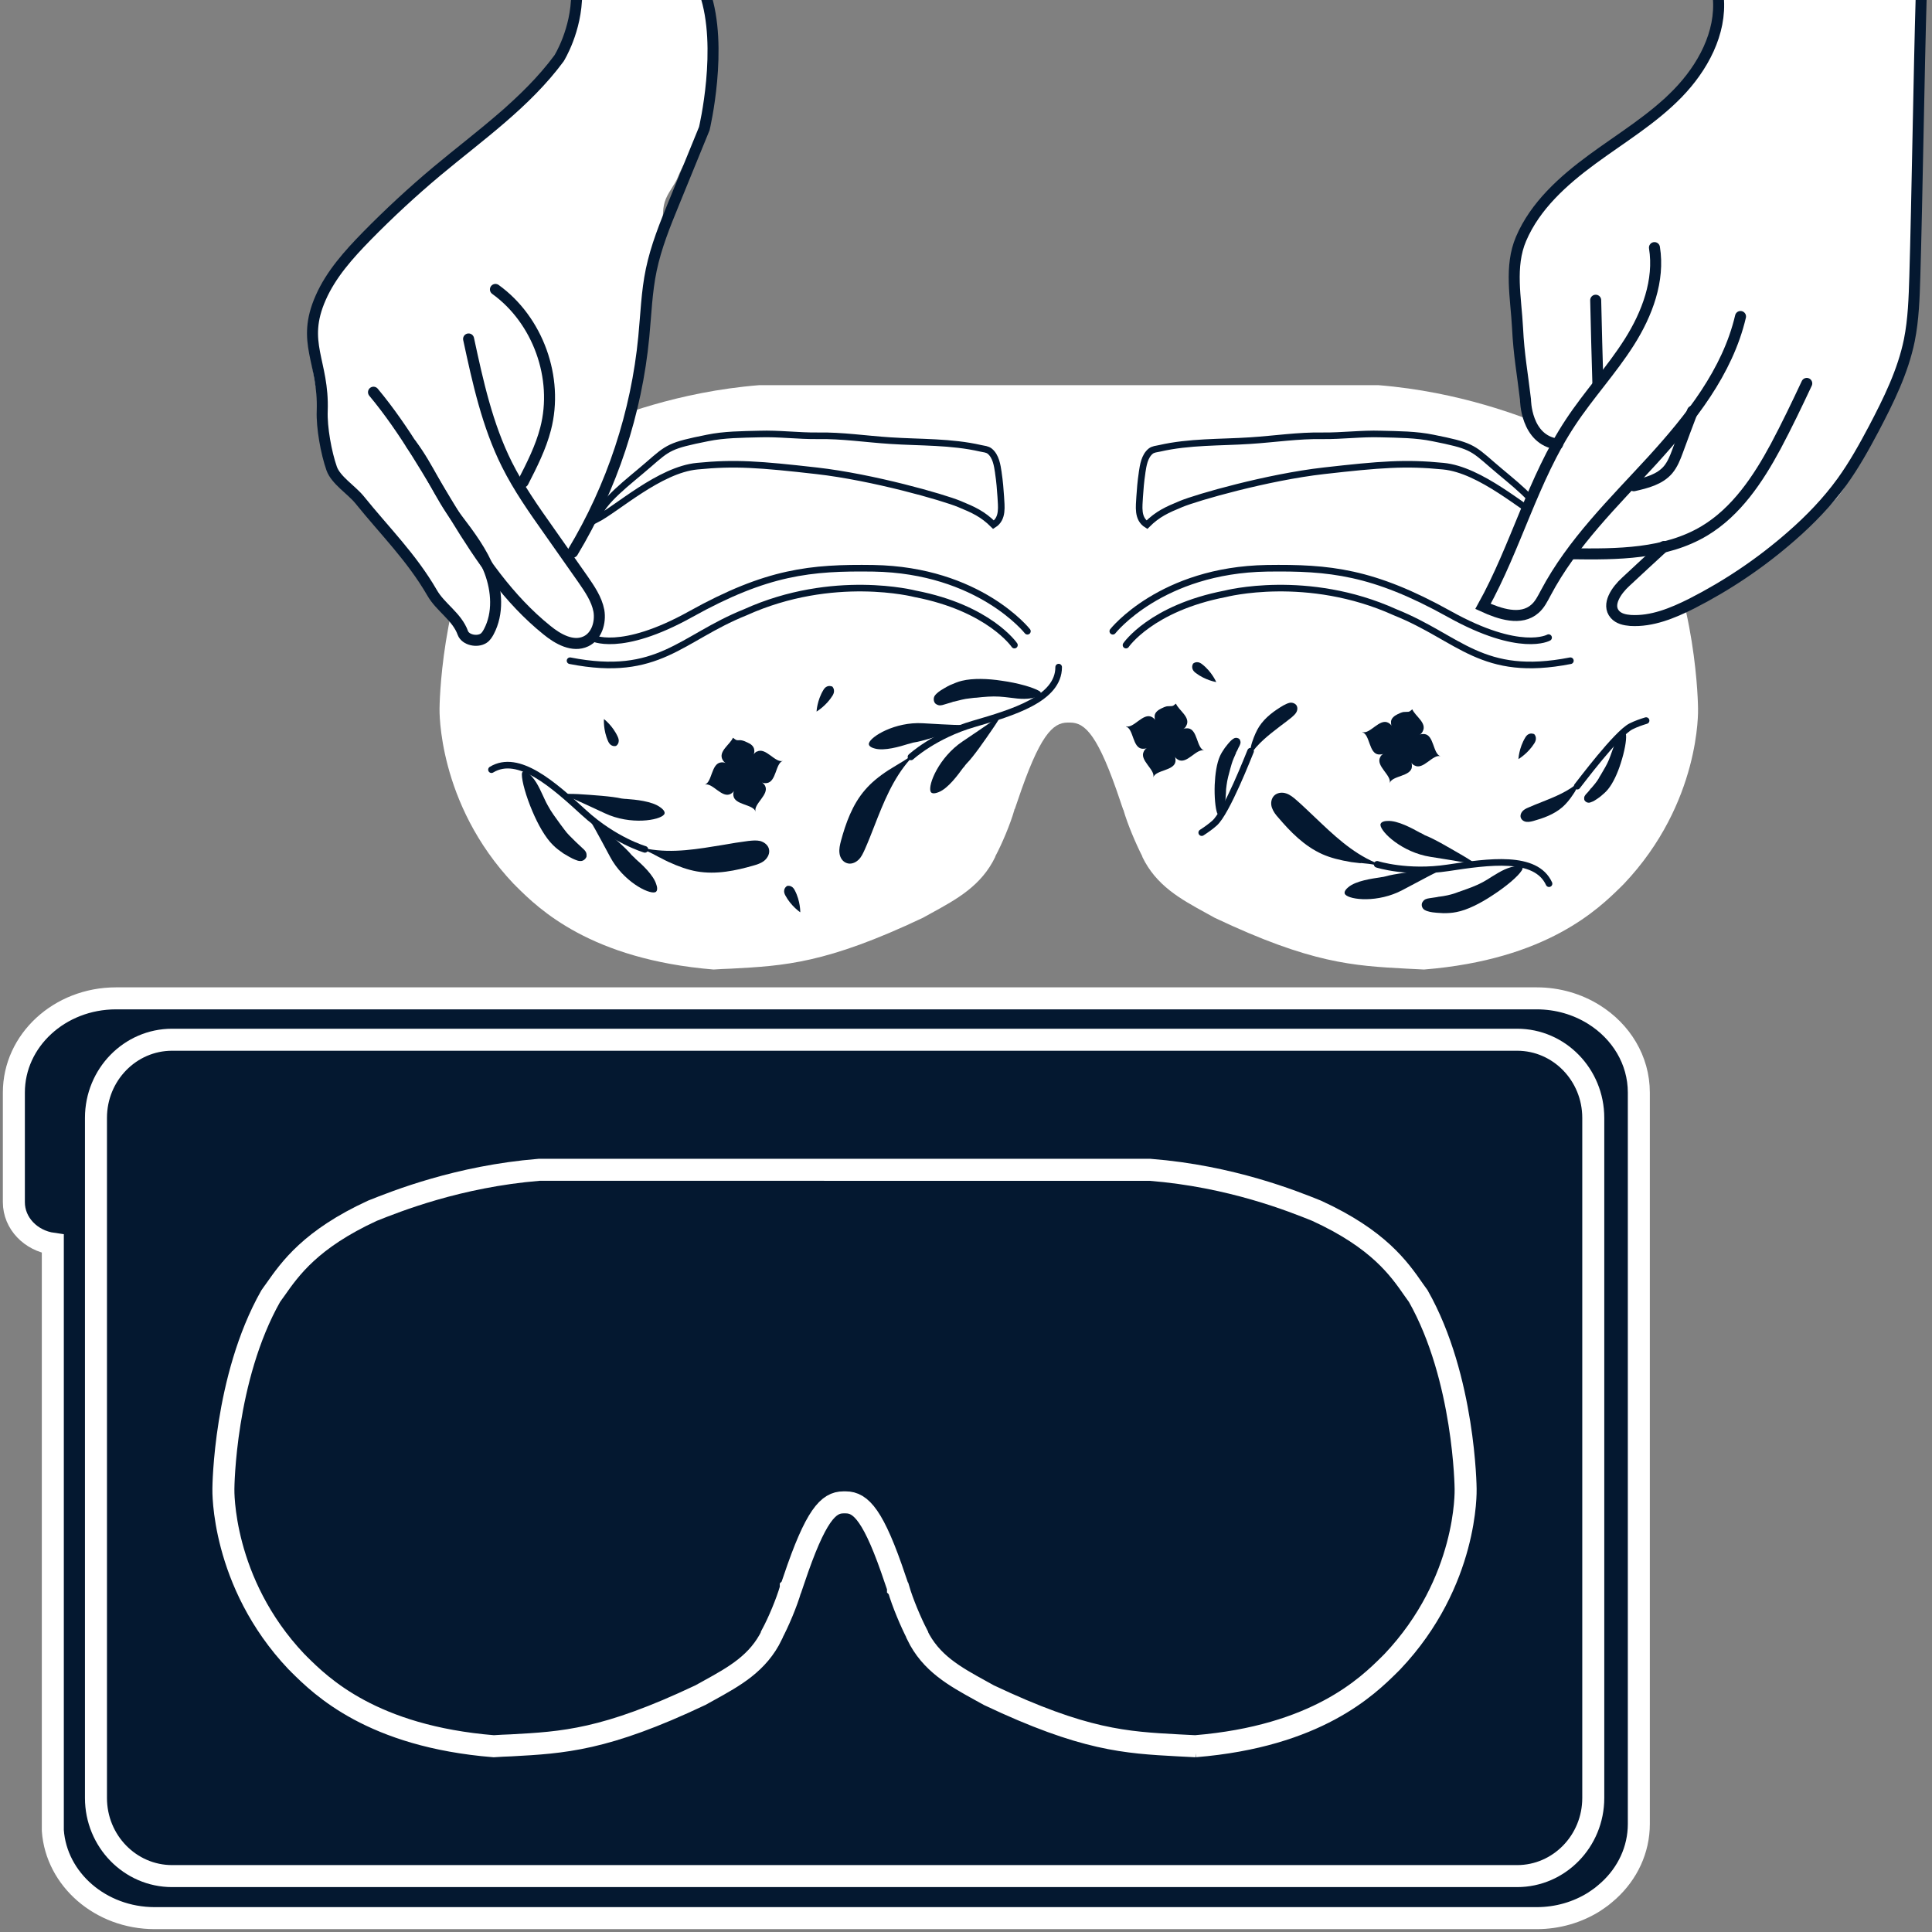 <?xml version="1.0" encoding="UTF-8"?>
<svg id="_圖層_2" data-name="圖層 2" xmlns="http://www.w3.org/2000/svg" xmlns:xlink="http://www.w3.org/1999/xlink" viewBox="0 0 87.78 87.78">
  <rect x="0" y="0" width="87.78" height="87.78" fill="#808080" stroke="none"/>
  <defs>
    <style>
      .cls-1, .cls-2, .cls-3 {
        fill: none;
      }

      .cls-4 {
        clip-path: url(#clippath);
      }

      .cls-5, .cls-6 {
        fill: #041830;
      }

      .cls-7 {
        fill: #fff;
      }

      .cls-2 {
        stroke-width: .5px;
      }

      .cls-2, .cls-6, .cls-3 {
        stroke-miterlimit: 10;
      }

      .cls-2, .cls-3 {
        stroke: #041830;
        stroke-linecap: round;
      }

      .cls-6 {
        stroke: #fff;
      }

      .cls-3 {
        stroke-width: .3px;
      }
    </style>
    <clipPath id="clippath">
      <rect class="cls-1" width="87.78" height="87.78"/>
    </clipPath>
  </defs>
  <g id="_圖層_1-2" data-name="圖層 1">
    <g class="cls-4">
      <g>
        <path class="cls-7" d="M64.7,44.05c5.6-.45,7.94-2.77,8.95-3.76,.05-.05,.09-.09,.13-.13,3.5-3.69,3.37-7.91,3.37-7.95v-.02c0-.05-.04-5.09-2.17-8.86-.07-.09-.13-.19-.2-.29-.69-.99-1.64-2.34-4.48-3.65-1.09-.44-3.95-1.59-7.67-1.89h-28.14c-3.72,.3-6.58,1.45-7.67,1.89-2.84,1.31-3.79,2.66-4.48,3.65-.07,.1-.14,.2-.2,.29-2.13,3.78-2.17,8.81-2.17,8.86v.02s-.11,4.28,3.37,7.95c.04,.04,.09,.08,.13,.13,1,.99,3.35,3.3,8.95,3.76,.27-.02,.54-.03,.8-.04,2.42-.13,4.32-.23,8.71-2.31,.13-.07,.25-.14,.38-.21,1.17-.64,2.28-1.25,2.91-2.56v-.02c.29-.54,.68-1.45,.87-2.12v-.02s.02-.02,.02-.02c.02-.06,.07-.2,.12-.35,1-2.98,1.59-3.57,2.28-3.57h.11c.69,0,1.28,.58,2.28,3.57,.05,.16,.1,.29,.12,.35v.02s.02,.02,.02,.02c.19,.67,.58,1.57,.86,2.12v.02c.63,1.31,1.74,1.92,2.91,2.56,.13,.07,.26,.14,.38,.21,4.39,2.08,6.3,2.18,8.71,2.31,.26,.01,.53,.03,.8,.04Z"/>
        <g>
          <path class="cls-3" d="M45.36,21.47c-.05-.33-.11-.74-.39-.97-.11-.09-.27-.1-.41-.13-1.35-.31-2.74-.26-4.11-.35-1.1-.07-2.19-.24-3.3-.22-.88,.01-1.76-.11-2.65-.08-.78,.02-1.59,.02-2.36,.18-1.7,.34-1.77,.42-2.69,1.22-.92,.8-2.06,1.61-2.37,2.49,.94-.48,2.89-2.27,4.6-2.43,1.71-.17,2.86-.08,5.42,.21,2.56,.29,5.77,1.21,6.49,1.51,.63,.26,1.06,.45,1.55,.94,.45-.28,.35-.84,.33-1.27-.02-.31-.05-.7-.11-1.09Z"/>
          <path class="cls-3" d="M46.09,29.31s-1.14-1.68-4.51-2.33c0,0-3.72-.97-7.72,.84-2.94,1.18-3.93,2.99-7.96,2.2"/>
          <path class="cls-3" d="M26.88,28.97s1.28,.73,4.51-1.07c3.47-1.93,5.45-2.12,8.29-2.08,4.81,.08,7,2.86,7,2.86"/>
          <path class="cls-3" d="M51.89,21.47c.05-.33,.11-.74,.39-.97,.11-.09,.27-.1,.41-.13,1.35-.31,2.74-.26,4.11-.35,1.1-.07,2.19-.24,3.3-.22,.88,.01,1.76-.11,2.65-.08,.78,.02,1.59,.02,2.36,.18,1.7,.34,1.77,.42,2.69,1.22,.92,.8,2.06,1.61,2.37,2.49-.94-.48-2.89-2.27-4.6-2.43-1.71-.17-2.86-.08-5.42,.21-2.56,.29-5.77,1.21-6.49,1.51-.63,.26-1.06,.45-1.55,.94-.45-.28-.35-.84-.33-1.27,.02-.31,.05-.7,.11-1.09Z"/>
          <path class="cls-3" d="M51.16,29.31s1.14-1.68,4.51-2.33c0,0,3.72-.97,7.72,.84,2.94,1.18,3.93,2.99,7.96,2.2"/>
          <path class="cls-3" d="M70.36,28.97s-1.28,.73-4.51-1.07c-3.47-1.93-5.45-2.12-8.29-2.08-4.81,.08-7,2.86-7,2.86"/>
          <g>
            <g>
              <path class="cls-5" d="M29.97,38.96c-.2-.11-.43-.23-.57-.29l-.42-.18,.45,.08c1.15,.21,2.3,0,3.41-.18,.38-.07,.77-.13,1.15-.18,.19-.02,.37-.04,.55,0,.21,.06,.37,.21,.4,.38,.04,.18-.05,.38-.22,.52-.14,.11-.32,.17-.5,.22-.77,.22-1.67,.42-2.57,.26-.39-.07-.8-.21-1.3-.44-.09-.04-.22-.11-.37-.19Z"/>
              <path class="cls-5" d="M28.47,36.3c-.11,0-.19-.02-.23-.02-.43-.1-1.32-.16-1.97-.2-.33-.02-.6,0-.67-.02v.05c.21,.07,.66,.27,1.88,.84,1.17,.55,2.49,.32,2.69,.06,.1-.13-.1-.28-.17-.33-.37-.28-1.13-.35-1.54-.38Z"/>
              <path class="cls-5" d="M28.86,39c-.08-.07-.14-.13-.16-.15-.27-.33-.93-.89-1.41-1.3-.25-.21-.46-.36-.51-.41l-.04,.03c.13,.19,.36,.6,.98,1.76,.59,1.11,1.74,1.7,2.04,1.61,.15-.04,.09-.28,.06-.35-.12-.43-.67-.93-.97-1.19Z"/>
              <path class="cls-5" d="M23.83,35.03s.09,.03,.12,.05c.36,.29,.52,.64,.71,1.05,.07,.15,.14,.31,.22,.45,.15,.29,.37,.58,.58,.87,.06,.08,.12,.16,.18,.24,.14,.2,.33,.37,.5,.54l.02,.02c.06,.05,.11,.11,.17,.16,.05,.05,.1,.09,.15,.14,.1,.09,.18,.17,.17,.33,0,.03,0,.06-.02,.08-.05,.1-.16,.17-.27,.16-.08,0-.16-.03-.23-.06-.1-.03-.45-.23-.54-.29-.17-.12-.32-.23-.46-.37-.36-.35-.69-.95-.94-1.54-.29-.68-.48-1.36-.48-1.68,0-.1,.05-.14,.12-.15Z"/>
            </g>
            <path class="cls-3" d="M29.3,38.59s-1.38-.4-2.76-1.66c-1.38-1.26-2.98-2.71-4.21-1.96"/>
          </g>
          <g>
            <g>
              <path class="cls-5" d="M40.73,34.77c.2-.12,.42-.25,.54-.34l.37-.26-.3,.34c-.77,.87-1.2,1.96-1.61,3.01-.14,.36-.28,.72-.44,1.08-.08,.17-.15,.34-.29,.47-.16,.15-.37,.21-.54,.14-.17-.06-.3-.24-.32-.46-.02-.18,.02-.36,.07-.55,.21-.77,.51-1.65,1.11-2.33,.26-.3,.59-.58,1.05-.88,.08-.05,.21-.13,.36-.22Z"/>
              <path class="cls-5" d="M43.78,34.87c.06-.09,.12-.16,.14-.18,.31-.31,.82-1.05,1.19-1.59,.19-.27,.32-.51,.37-.56l-.04-.04c-.18,.15-.58,.43-1.71,1.19-1.07,.72-1.57,1.96-1.45,2.27,.06,.15,.29,.06,.37,.03,.43-.17,.88-.79,1.12-1.12Z"/>
              <path class="cls-5" d="M41.28,33.8c.1-.03,.18-.05,.21-.06,.42-.06,1.24-.33,1.84-.53,.31-.1,.54-.21,.61-.22v-.05c-.24,.01-.71,0-2.02-.08-1.25-.07-2.36,.6-2.44,.91-.04,.15,.19,.22,.27,.24,.43,.12,1.14-.09,1.52-.21Z"/>
              <path class="cls-5" d="M47.28,31.56s-.07,.06-.11,.08c-.43,.16-.82,.12-1.27,.06-.16-.02-.33-.04-.5-.05-.33-.02-.69,.01-1.04,.05-.1,0-.2,.02-.3,.03-.24,.02-.48,.09-.72,.15h-.02c-.07,.03-.15,.05-.22,.07-.07,.02-.13,.04-.2,.06-.13,.04-.23,.07-.37-.02-.03-.02-.05-.04-.06-.06-.06-.09-.06-.23,0-.32,.05-.07,.11-.12,.17-.17,.08-.07,.43-.27,.52-.31,.19-.08,.37-.16,.55-.2,.49-.12,1.17-.1,1.81,0,.73,.1,1.41,.3,1.69,.46,.09,.05,.1,.12,.07,.18Z"/>
            </g>
            <path class="cls-3" d="M41.39,34.39s1.06-.98,2.85-1.5c1.79-.52,3.86-1.14,3.86-2.58"/>
          </g>
          <path class="cls-5" d="M34.39,34.14c-.07,.04-.12,.09-.15,.14h0c.03-.06,.04-.13,.03-.21-.02-.17-.16-.27-.3-.33-.08-.04-.17-.08-.26-.1-.08-.02-.16,0-.23-.01-.08-.02-.11-.07-.18-.11-.12,.3-.68,.62-.47,1,.04,.07,.09,.12,.14,.15,0,0,0,0,0,0-.06-.03-.13-.04-.21-.03-.45,.05-.4,.9-.74,1.01,.35-.11,.78,.64,1.18,.42,.07-.04,.12-.09,.15-.14h0c-.03,.06-.04,.13-.03,.21,.05,.45,.91,.39,1.01,.74-.11-.35,.64-.78,.43-1.18-.04-.07-.09-.12-.14-.15,0,0,0,0,0,0,.06,.03,.13,.04,.21,.03,.45-.05,.4-.91,.74-1.01-.35,.11-.78-.64-1.18-.42Z"/>
          <g>
            <path class="cls-3" d="M56.82,34.13c-.07,.16-1.09,2.79-1.64,3.27-.18,.16-.38,.3-.58,.43"/>
            <g>
              <path class="cls-5" d="M56.83,33.96c-.03,.13-.07,.27-.1,.35l-.09,.24,.14-.22c.36-.55,.88-.95,1.39-1.34,.17-.13,.35-.26,.52-.4,.08-.07,.16-.14,.21-.23,.06-.11,.06-.23,0-.32-.06-.08-.18-.13-.3-.11-.1,.02-.19,.07-.29,.12-.39,.23-.82,.53-1.1,.96-.12,.19-.22,.41-.32,.71-.02,.05-.04,.14-.06,.23Z"/>
              <path class="cls-5" d="M55.42,37.02s.05-.04,.07-.07c.17-.29,.19-.58,.21-.91,0-.12,.01-.25,.03-.37,.03-.24,.1-.5,.17-.75,.02-.07,.04-.14,.06-.21,.05-.17,.13-.34,.2-.5v-.02c.03-.05,.06-.1,.08-.15,.02-.05,.04-.09,.07-.14,.04-.09,.08-.16,.03-.27,0-.02-.02-.04-.03-.05-.06-.06-.16-.07-.23-.04-.05,.03-.1,.06-.14,.1-.06,.05-.25,.28-.29,.34-.09,.13-.16,.24-.22,.37-.15,.33-.22,.83-.24,1.31-.02,.54,.03,1.06,.11,1.28,.03,.07,.07,.08,.12,.07Z"/>
            </g>
          </g>
          <g>
            <path class="cls-3" d="M71.66,35.72c.11-.13,1.8-2.4,2.45-2.72,.22-.11,.45-.19,.68-.26"/>
            <g>
              <path class="cls-5" d="M71.6,35.87c.07-.11,.14-.24,.19-.31l.15-.21-.19,.17c-.49,.44-1.1,.68-1.7,.92-.2,.08-.41,.16-.61,.25-.1,.04-.19,.09-.26,.16-.08,.09-.12,.21-.08,.31,.04,.1,.14,.17,.26,.18,.1,.01,.2-.01,.31-.04,.43-.12,.93-.29,1.32-.63,.17-.15,.33-.34,.5-.6,.03-.04,.08-.12,.12-.2Z"/>
              <path class="cls-5" d="M73.77,33.3s-.06,.03-.09,.05c-.24,.24-.34,.5-.45,.82-.04,.11-.08,.23-.13,.35-.09,.22-.23,.45-.36,.67-.04,.06-.08,.13-.11,.19-.09,.15-.21,.29-.33,.43h-.01c-.04,.06-.08,.1-.11,.14-.03,.04-.07,.08-.1,.11-.06,.07-.12,.13-.1,.25,0,.02,0,.04,.02,.06,.04,.07,.13,.11,.21,.1,.06-.01,.11-.04,.17-.06,.07-.03,.32-.2,.37-.25,.12-.1,.22-.19,.31-.3,.23-.28,.44-.74,.58-1.19,.17-.52,.26-1.03,.24-1.26,0-.08-.05-.1-.1-.1Z"/>
            </g>
          </g>
          <g>
            <g>
              <path class="cls-5" d="M61.82,39.21c.23,.02,.49,.05,.63,.08l.45,.08-.42-.18c-1.07-.46-1.91-1.27-2.73-2.05-.28-.26-.56-.54-.85-.79-.14-.12-.28-.24-.46-.3-.2-.07-.42-.03-.55,.1-.13,.13-.17,.35-.1,.55,.06,.17,.17,.32,.3,.46,.52,.61,1.16,1.28,1.99,1.65,.36,.16,.78,.27,1.32,.36,.09,.01,.25,.03,.42,.05Z"/>
              <path class="cls-5" d="M64.54,37.84c.1,.05,.17,.09,.2,.11,.41,.15,1.18,.61,1.75,.94,.29,.17,.51,.33,.57,.35l-.02,.05c-.23-.06-.71-.15-2.05-.36-1.28-.2-2.25-1.12-2.27-1.45,0-.16,.24-.18,.32-.18,.46-.03,1.13,.34,1.49,.54Z"/>
              <path class="cls-5" d="M62.72,39.86c.1-.01,.19-.03,.22-.04,.41-.12,1.27-.22,1.9-.29,.32-.04,.58-.04,.65-.06l.02,.05c-.21,.08-.63,.3-1.79,.92-1.11,.59-2.39,.45-2.6,.2-.1-.12,.08-.28,.14-.33,.34-.29,1.07-.39,1.47-.45Z"/>
              <path class="cls-5" d="M69.11,39.36s-.09-.03-.13-.02c-.46,.04-.79,.24-1.18,.48-.14,.09-.28,.18-.43,.26-.29,.16-.63,.28-.97,.4-.1,.03-.19,.07-.28,.1-.23,.08-.48,.13-.72,.16h-.02c-.08,.02-.15,.03-.23,.04-.07,.01-.14,.02-.2,.03-.13,.02-.24,.04-.32,.18-.02,.03-.03,.05-.03,.08-.02,.11,.04,.23,.14,.28,.07,.04,.15,.06,.23,.08,.1,.03,.51,.06,.61,.06,.21,0,.4-.01,.59-.05,.49-.09,1.1-.4,1.64-.76,.62-.4,1.16-.86,1.33-1.13,.06-.09,.04-.15-.02-.19Z"/>
            </g>
            <path class="cls-3" d="M62.57,39.27s1.37,.44,3.22,.16c1.84-.28,3.99-.59,4.59,.72"/>
          </g>
          <path class="cls-5" d="M61.9,33.27c.35,.11,.29,.97,.74,1.01,.08,0,.15,0,.21-.03h0c-.06,.04-.11,.08-.14,.15-.22,.4,.53,.83,.43,1.18,.11-.35,.97-.29,1.01-.74,0-.08,0-.15-.03-.2,0,0,0,0,0,0,.03,.06,.08,.11,.15,.14,.4,.22,.83-.53,1.18-.42-.35-.11-.29-.97-.74-1.01-.08,0-.15,0-.21,.03,0,0,0,0,0,0,.06-.03,.11-.08,.14-.15,.21-.38-.35-.7-.47-1-.07,.04-.1,.1-.18,.11-.08,.01-.16,0-.23,.01-.09,.02-.18,.06-.26,.1-.14,.07-.28,.17-.3,.33,0,.08,0,.15,.03,.2h0c-.03-.05-.08-.1-.15-.14-.4-.22-.83,.53-1.18,.42Z"/>
          <path class="cls-5" d="M51.16,33.01c.35,.11,.29,.97,.74,1.01,.08,0,.15,0,.21-.03,0,0,0,0,0,0-.06,.03-.11,.08-.14,.15-.22,.4,.53,.83,.43,1.18,.11-.35,.97-.29,1.01-.74,0-.08,0-.15-.03-.2h0c.03,.05,.08,.1,.15,.14,.4,.22,.83-.53,1.18-.42-.35-.11-.29-.97-.74-1.01-.08,0-.15,0-.21,.03,0,0,0,0,0,0,.06-.03,.11-.08,.14-.15,.21-.38-.35-.7-.47-1-.07,.04-.1,.1-.18,.11-.08,.01-.16,0-.23,.01-.09,.02-.18,.06-.26,.1-.14,.07-.28,.17-.3,.33,0,.08,0,.15,.03,.2h0c-.03-.05-.08-.1-.15-.14-.4-.22-.83,.53-1.18,.42Z"/>
          <path class="cls-5" d="M54.2,30.16s.17-.18,.42,.02c.44,.34,.64,.81,.64,.81h0s-.5-.08-.94-.42c-.25-.19-.12-.4-.12-.4Z"/>
          <path class="cls-5" d="M37.8,31.18s.19,.15,.03,.42c-.29,.47-.73,.73-.73,.73h0s.02-.5,.31-.98c.16-.27,.38-.16,.38-.16Z"/>
          <path class="cls-5" d="M69.69,33.34s.19,.15,.03,.42c-.29,.47-.73,.73-.73,.73h0s.02-.5,.31-.98c.16-.27,.38-.16,.38-.16Z"/>
          <path class="cls-5" d="M35.74,40.26s.23-.09,.37,.19c.26,.49,.25,1,.25,1h0s-.42-.28-.68-.77c-.15-.28,.06-.41,.06-.41Z"/>
          <path class="cls-5" d="M27.99,33.89s-.23,.08-.36-.21c-.23-.51-.19-1.01-.19-1.01h0s.4,.3,.63,.81c.13,.29-.08,.41-.08,.41Z"/>
        </g>
      </g>
      <g>
        <path class="cls-6" d="M72.41,46.09c-.74-.46-1.63-.73-2.59-.73H5.27c-2.56,0-4.64,1.91-4.64,4.28v4.98c0,.96,.77,1.75,1.77,1.89v26.66c.16,2.22,2.17,3.98,4.63,3.98h62.79c.96,0,1.85-.27,2.59-.73,.12-.08,.24-.16,.36-.25,.11-.09,.22-.18,.33-.28,.84-.77,1.36-1.84,1.36-3.02V49.64h0c0-1.48-.81-2.78-2.05-3.55Z"/>
        <path class="cls-6" d="M7.82,85.24c-1.91,0-3.46-1.59-3.46-3.55v-30.9c0-1.96,1.55-3.55,3.46-3.55h61.11c1.91,0,3.46,1.59,3.46,3.55v30.9c0,1.96-1.55,3.55-3.46,3.55H7.82Z"/>
        <path class="cls-6" d="M54.3,79.34c5.53-.45,7.84-2.73,8.83-3.71,.05-.05,.09-.09,.13-.13,3.45-3.64,3.33-7.8,3.33-7.84v-.02s-.04-5.02-2.15-8.75c-.07-.09-.13-.19-.2-.28-.68-.98-1.61-2.31-4.42-3.6-1.07-.43-3.89-1.57-7.57-1.86H24.49c-3.67,.3-6.49,1.43-7.57,1.86-2.8,1.29-3.74,2.63-4.42,3.6-.07,.1-.14,.19-.2,.28-2.11,3.73-2.15,8.7-2.15,8.75v.02s-.11,4.22,3.32,7.84c.04,.04,.09,.08,.13,.13,.99,.98,3.3,3.26,8.83,3.71,.27-.02,.53-.03,.79-.04,2.38-.13,4.27-.23,8.6-2.28,.12-.07,.25-.14,.38-.21,1.16-.64,2.25-1.24,2.87-2.53v-.02c.29-.54,.67-1.43,.86-2.09v-.02s.02-.02,.02-.02c.02-.06,.07-.2,.12-.35,.99-2.95,1.57-3.52,2.25-3.52h.11c.68,0,1.27,.58,2.25,3.52,.05,.15,.1,.28,.12,.35v.02s.02,.02,.02,.02c.19,.66,.57,1.55,.85,2.09v.02c.62,1.29,1.72,1.89,2.88,2.53,.13,.07,.25,.14,.38,.21,4.33,2.05,6.21,2.15,8.6,2.28,.26,.01,.52,.03,.79,.04Z"/>
      </g>
      <g>
        <path class="cls-7" d="M25.67,2.07c-.08,.25-.17,.49-.29,.73-.19,.39-.55,.49-.87,.76-.23,.2-.43,.4-.65,.62-.37,.37-.9,.65-1.24,1.05-.46,.55-.79,1.01-1.41,1.43-.73,.5-1.21,1.23-1.88,1.82-.61,.54-1.29,1.22-1.96,1.65-.08,.29-.29,.44-.52,.63-.99,.84-1.81,1.7-2.44,2.83-.63,1.13-.29,2.68-.08,3.88,.06,.32,.2,.67,.26,1.02,.13,.71,.08,1.64,.4,2.29,.23,.48,.41,.95,.75,1.38,.35,.45,.77,.84,1.11,1.3,.37,.51,.77,.98,1.19,1.45,.38,.43,.76,.8,1.19,1.17,.4,.34,.66,.88,.98,1.31,.27,.36,1.19,1.74,1.8,1.32,.57-.4,.34-1.48,.47-2.06,.61,.14,.9,.79,1.25,1.24,.37,.48,.97,1.09,1.54,1.31,.3,.12,.86,.28,1.16,.11,.36-.21,.69-.88,.7-1.3,0-.35-.15-.6-.3-.92-.22-.45-.62-1.07-.74-1.54-.14-.54,.31-1.22,.52-1.69,.39-.85,.81-1.66,1.14-2.54,.38-1.03,.9-1.86,.95-3.01,.03-.63,.08-1.31,.24-1.93,.13-.48,.41-.84,.49-1.35,.09-.59,.07-1.19,.16-1.78,.08-.52,.1-1.03,.21-1.55,.1-.47,.25-.9,.3-1.38,.03-.38-.01-.78,.1-1.14,.13-.43,.45-.75,.61-1.16,.17-.43,.4-.8,.68-1.16,.47-.61,.44-1.5,.58-2.23,.18-.9,.34-1.82,.28-2.75-.02-.32-.02-.65-.1-.97-.04-.15-.11-.29-.14-.44-.03-.18-.06-.35-.12-.52-.06-.17-.1-.28-.29-.29-.46-.04-5.32,.05-5.56,.04,0,.14,.02,.25,.02,.39,0,.26-.18,.45-.23,.71-.05,.24-.05,.49-.12,.72-.05,.17-.11,.35-.16,.52Z"/>
        <path class="cls-2" d="M18.68,20.18c.81,1.07,1.28,2.32,2.09,3.39,.57,.75,1.14,1.51,1.48,2.39,.33,.88,.4,1.91-.04,2.74-.06,.11-.13,.23-.24,.3-.29,.19-.82,.08-.94-.24-.27-.75-1.02-1.16-1.4-1.83-.94-1.62-2.14-2.79-3.3-4.23-.36-.44-1.07-.88-1.26-1.41-.25-.71-.46-1.87-.43-2.62,.08-2.25-.98-3.08-.07-5.14,.47-1.07,1.27-1.96,2.09-2.8,1.01-1.03,2.08-2.02,3.19-2.95,1.94-1.62,4.05-3.1,5.55-5.13,0,0,.8-1.27,.8-2.93"/>
        <path class="cls-2" d="M16.97,17.82c2.87,3.44,4.39,8,7.88,10.81,.5,.41,1.18,.79,1.77,.51,.49-.23,.68-.86,.59-1.39-.1-.53-.42-.99-.73-1.44-.52-.74-1.04-1.48-1.56-2.22-.68-.96-1.36-1.93-1.89-2.99-.89-1.78-1.32-3.75-1.74-5.7"/>
        <path class="cls-2" d="M22.51,13.15c1.93,1.39,2.88,4.02,2.28,6.33-.22,.85-.62,1.64-1.02,2.42"/>
        <path class="cls-2" d="M26.02,25.09c1.79-2.97,2.9-6.34,3.23-9.78,.1-1.02,.13-2.05,.34-3.05,.22-1.05,.62-2.04,1.03-3.04,.46-1.13,.92-2.25,1.38-3.38,0,0,.88-3.7,.02-6.18"/>
      </g>
      <g>
        <path class="cls-7" d="M69.24,17.6c0,.5-.02,1.06,.22,1.49,.11,.21,.33,.46,.5,.62,.22,.21,.56,.28,.56,.63,0,.33-.32,.63-.46,.91-.17,.37-.25,.8-.42,1.19-.2,.47-.32,.98-.54,1.45-.49,1.05-1.33,2.02-1.41,3.21-.02,.36,.13,.61,.5,.62,.19,0,.36-.11,.54-.11,.2,0,.37,.1,.58,.06,.57-.1,.96-.59,1.24-1.06,.26-.44,.43-1.01,.83-1.37,.19-.17,.47-.04,.71-.05,.35,0,.72-.08,1.06-.11,.64-.06,1.19-.13,1.78,.06,.05,.35-.5,.7-.74,.89-.29,.23-.57,.46-.69,.83-.08,.25-.08,.57,.08,.79,.29,.38,.75,.26,1.16,.33,.17,.03,.26,.11,.47,.1,.26-.02,.49-.09,.74-.17,.63-.21,1.14-.49,1.72-.83,.96-.57,1.78-1.21,2.6-1.95,.91-.82,2-1.39,2.9-2.21,.59-.54,.86-1.18,1.18-1.88,.36-.79,.9-1.5,1.28-2.3,.28-.59,.39-1.23,.57-1.86,.18-.64,.47-1.24,.66-1.87,.18-.6,.11-1.21,.08-1.82-.03-.61,.11-1.22,.05-1.82-.06-.58-.06-1.16-.06-1.75,0-1.29,0-2.59,0-3.88,0-1.47,.35-2.91,.34-4.39,0-.47,.52-1.55,0-1.55-.47,0-6.87-.06-9.2,.05-.01,.3,.2,1.13,.13,1.42-.15,.6-.49,1.04-.82,1.57-.34,.54-.76,.87-1.24,1.27-.23,.19-.64,.36-.69,.68-.31,.16-.51,.52-.77,.75-.28,.25-.62,.38-.95,.56-.37,.21-.65,.53-.95,.83-.29,.3-.53,.44-.9,.61-.64,.29-1.19,.84-1.6,1.39-.66,.89-1.06,1.95-1.29,3.02-.25,1.16,.14,2.37,.19,3.54,.03,.65,.06,1.32,.06,1.97,0,.03,0,.06,0,.1Z"/>
        <path class="cls-2" d="M78.07-.13c.15,1.63-.71,3.21-1.85,4.38-1.14,1.17-2.56,2.02-3.88,2.99-1.32,.97-2.59,2.11-3.23,3.61-.54,1.26-.23,2.69-.16,4.06,.06,1.22,.22,2.04,.36,3.24,0,0,0,1.84,1.46,2.03"/>
        <path class="cls-2" d="M72.5,13.64c.03,1.27,.06,2.54,.1,3.8"/>
        <path class="cls-2" d="M75.17,11.25c.24,1.49-.33,3.01-1.14,4.29-.81,1.28-1.85,2.4-2.68,3.66-1.7,2.57-2.47,5.65-3.97,8.35,.76,.35,1.73,.67,2.36,.11,.22-.19,.35-.46,.49-.72,1.21-2.29,3.1-4.12,4.84-6.02,1.74-1.91,3.42-4.02,4.01-6.54"/>
        <path class="cls-2" d="M76.9,18.68c-.23,.61-.46,1.21-.68,1.82-.11,.3-.23,.6-.43,.84-.38,.45-.99,.6-1.56,.73"/>
        <path class="cls-2" d="M82.09,17.42c-.45,.96-.91,1.92-1.41,2.86-.8,1.49-1.79,2.97-3.24,3.84-1.77,1.06-3.96,1.07-6.03,1.04"/>
        <path class="cls-2" d="M75.6,24.83c-.58,.53-1.16,1.07-1.73,1.6-.43,.39-.88,1.04-.5,1.48,.17,.2,.45,.26,.71,.28,.97,.06,1.91-.33,2.77-.76,1.63-.83,3.16-1.86,4.54-3.07,.85-.74,1.64-1.56,2.3-2.47,.55-.76,1.01-1.59,1.45-2.42,.67-1.28,1.32-2.59,1.61-4.01,.19-.95,.22-1.93,.25-2.91,.1-3.35,.19-9.39,.29-12.74"/>
      </g>
    </g>
  </g>
</svg>